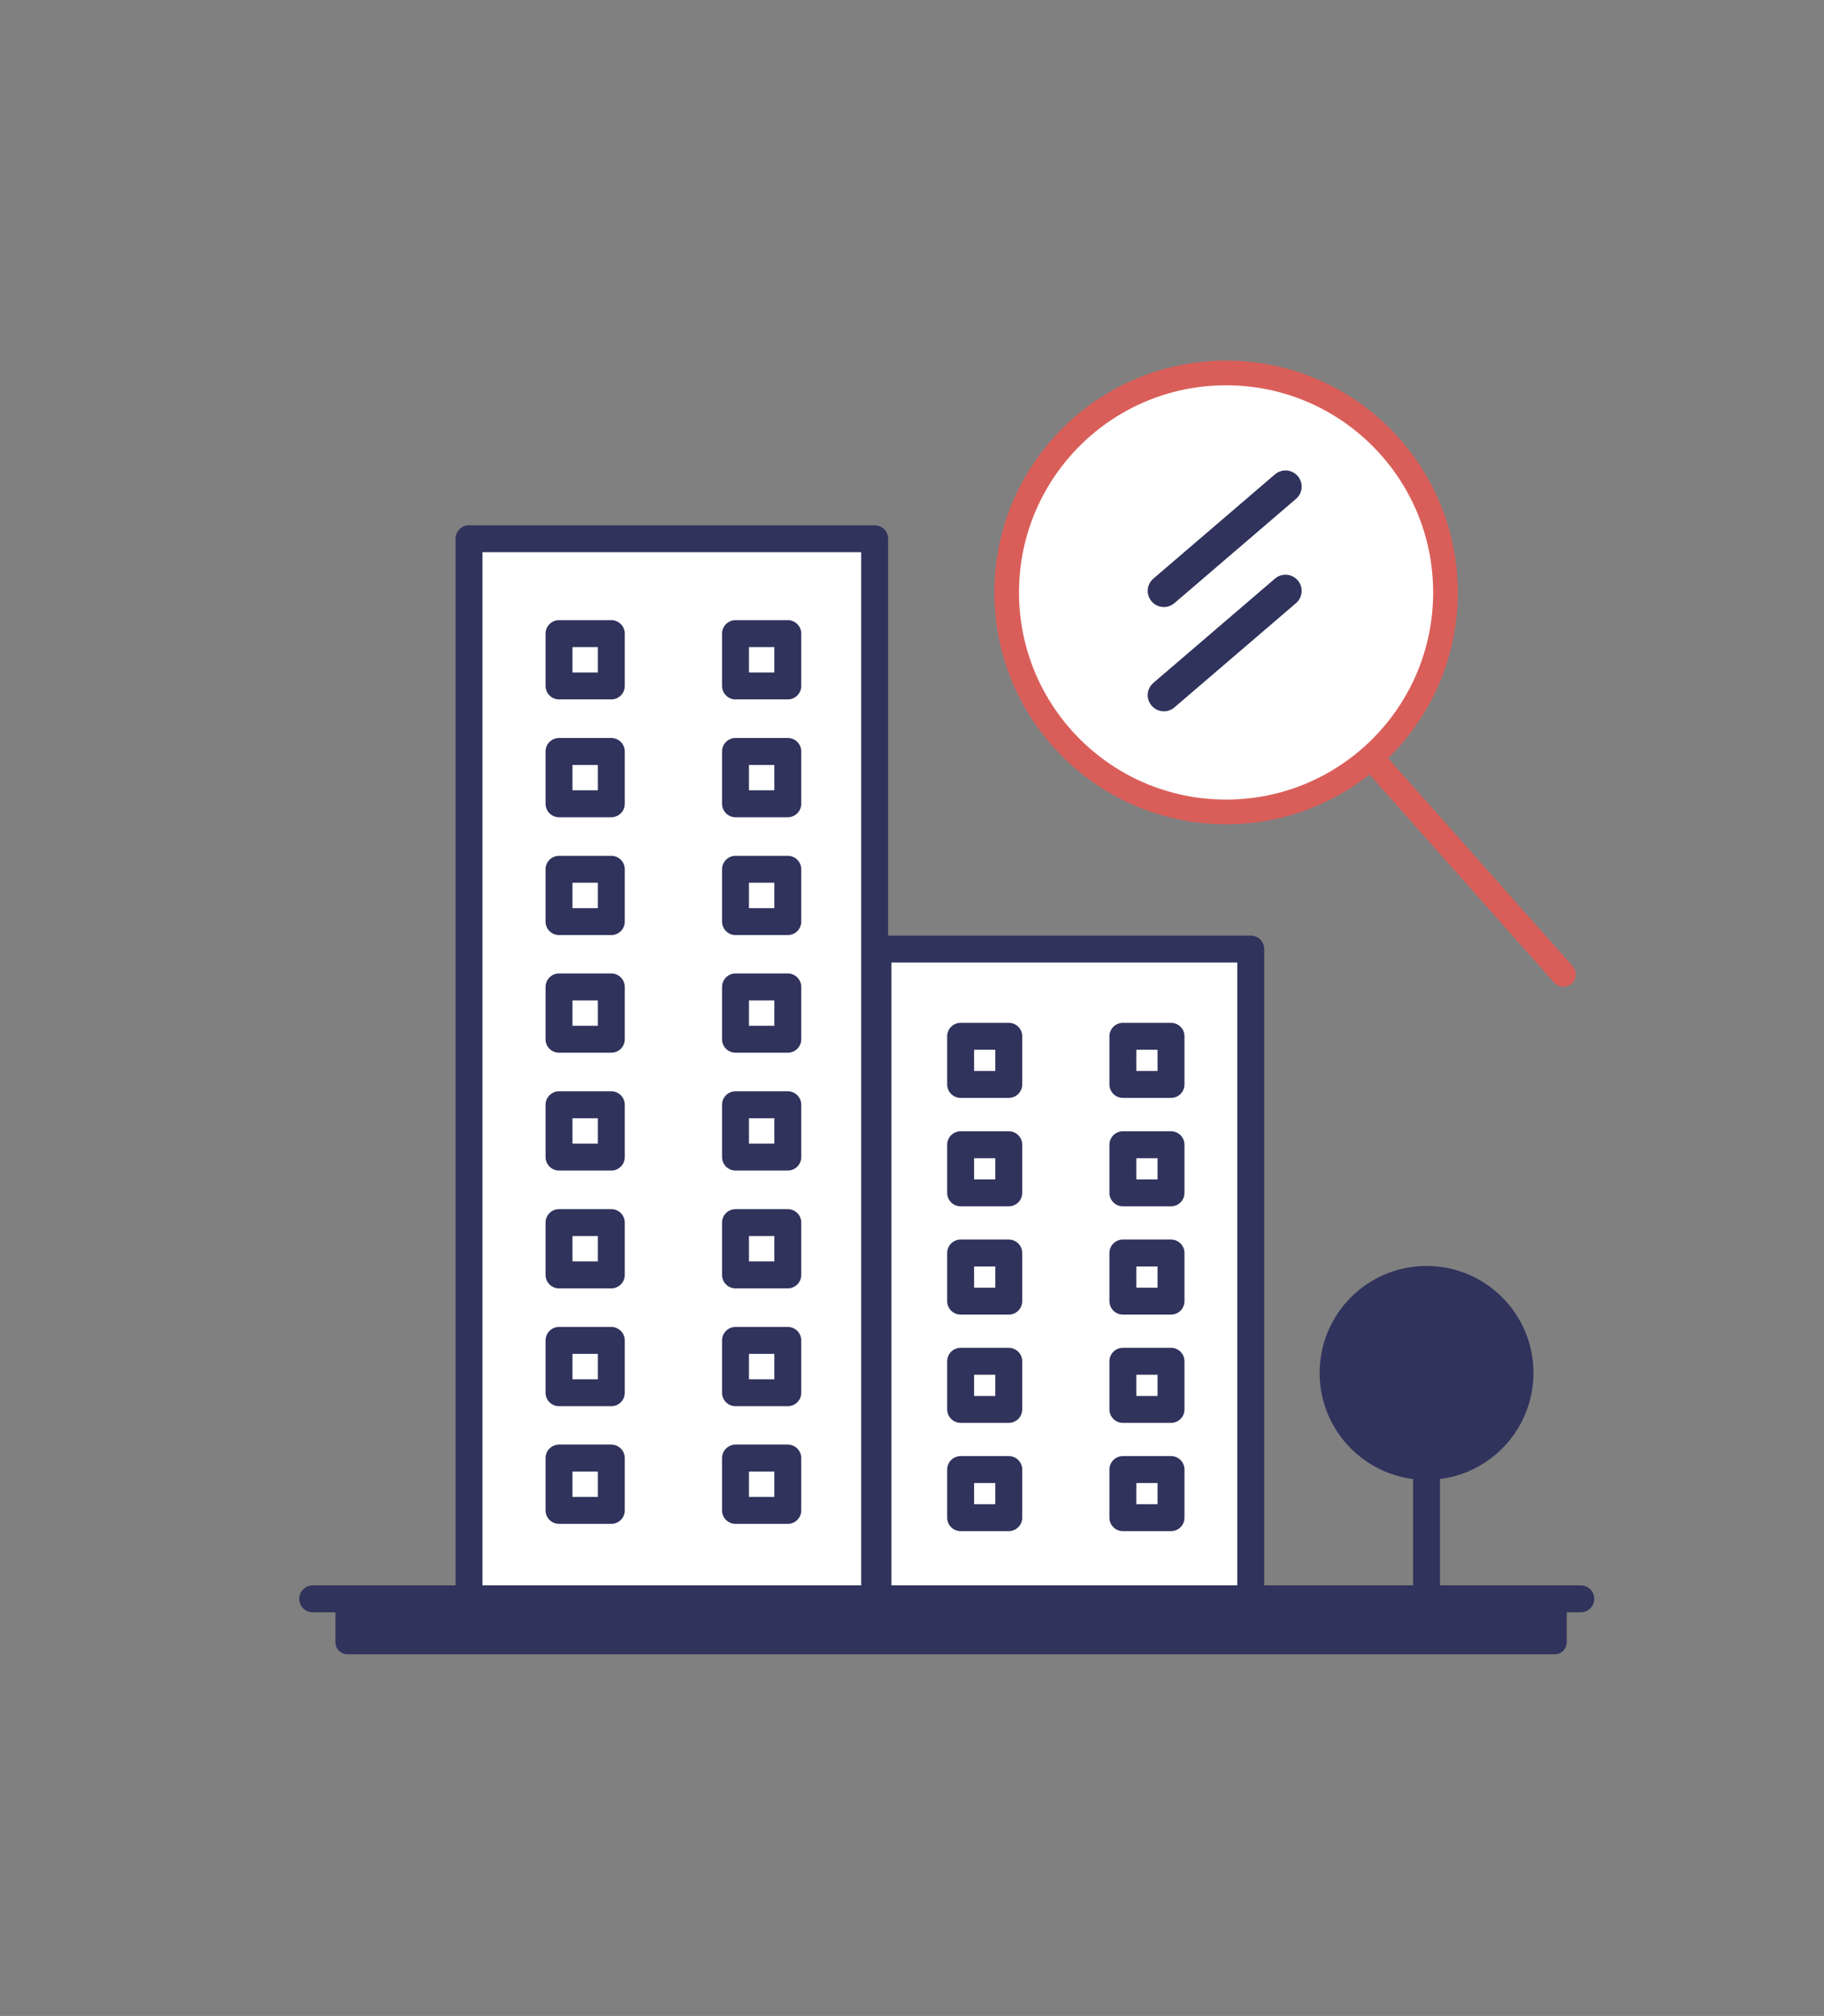 <svg id="Calque_1" data-name="Calque 1" xmlns="http://www.w3.org/2000/svg" viewBox="0 0 105 116"><rect x="0" y="0" width="105" height="116" fill="#808080" stroke="none"/><defs><style>.cls-1,.cls-2,.cls-8{fill:none;}.cls-1,.cls-6{stroke:#d95e59;}.cls-1,.cls-3,.cls-4,.cls-5,.cls-6,.cls-7,.cls-8{stroke-linecap:round;stroke-linejoin:round;}.cls-1{stroke-width:1.2px;}.cls-3,.cls-6{fill:#fff;}.cls-3,.cls-4,.cls-5,.cls-7,.cls-8{stroke:#30335c;}.cls-3,.cls-5{stroke-width:1.55px;}.cls-4,.cls-5,.cls-7{fill:#30335c;}.cls-4{stroke-width:1.31px;}.cls-6{stroke-width:1.42px;}.cls-7{stroke-width:1.38px;}.cls-8{stroke-width:1.86px;}</style></defs><title>Ecoute copie 4</title><polyline class="cls-1" points="36.38 45.78 37.62 47 40.82 43.83"/><ellipse class="cls-1" cx="38.6" cy="45.41" rx="4.39" ry="4.36"/><rect class="cls-2" width="105" height="116"/><rect class="cls-3" x="50.54" y="54.61" width="21.46" height="37.39"/><rect class="cls-3" x="55.3" y="84.56" width="2.77" height="2.77"/><rect class="cls-3" x="64.64" y="84.56" width="2.77" height="2.77"/><rect class="cls-3" x="55.3" y="78.33" width="2.77" height="2.77"/><rect class="cls-3" x="64.64" y="78.33" width="2.77" height="2.77"/><rect class="cls-3" x="55.3" y="72.1" width="2.77" height="2.77"/><rect class="cls-3" x="64.64" y="72.1" width="2.77" height="2.77"/><rect class="cls-3" x="55.3" y="65.87" width="2.77" height="2.77"/><rect class="cls-3" x="64.64" y="65.87" width="2.77" height="2.77"/><rect class="cls-3" x="55.3" y="59.63" width="2.77" height="2.77"/><rect class="cls-3" x="64.64" y="59.63" width="2.77" height="2.77"/><rect class="cls-3" x="27" y="31" width="23.35" height="61"/><rect class="cls-3" x="32.18" y="83.9" width="3.01" height="3.01"/><rect class="cls-3" x="42.34" y="83.9" width="3.01" height="3.01"/><rect class="cls-3" x="32.18" y="77.13" width="3.01" height="3.01"/><rect class="cls-3" x="42.34" y="77.13" width="3.01" height="3.01"/><rect class="cls-3" x="32.18" y="70.35" width="3.01" height="3.01"/><rect class="cls-3" x="42.34" y="70.35" width="3.01" height="3.01"/><rect class="cls-3" x="32.18" y="63.57" width="3.01" height="3.01"/><rect class="cls-3" x="42.34" y="63.57" width="3.01" height="3.01"/><rect class="cls-3" x="32.18" y="56.79" width="3.01" height="3.01"/><rect class="cls-3" x="42.34" y="56.79" width="3.01" height="3.01"/><rect class="cls-3" x="32.18" y="50.02" width="3.01" height="3.01"/><rect class="cls-3" x="42.34" y="50.02" width="3.01" height="3.01"/><rect class="cls-3" x="32.18" y="43.24" width="3.01" height="3.01"/><rect class="cls-3" x="42.34" y="43.24" width="3.01" height="3.01"/><rect class="cls-3" x="32.18" y="36.46" width="3.01" height="3.01"/><rect class="cls-3" x="42.34" y="36.46" width="3.01" height="3.01"/><line class="cls-3" x1="18" y1="92" x2="91" y2="92"/><circle class="cls-4" cx="82.12" cy="79" r="5.5"/><line class="cls-5" x1="82.12" y1="78" x2="82.12" y2="92"/><line class="cls-6" x1="78.74" y1="43.39" x2="90" y2="56.07"/><circle class="cls-6" cx="70.58" cy="34.09" r="12.63"/><rect class="cls-7" x="20" y="92" width="69.5" height="2.5"/><line class="cls-8" x1="67" y1="34" x2="74" y2="28"/><line class="cls-8" x1="67" y1="40" x2="74" y2="34"/></svg>